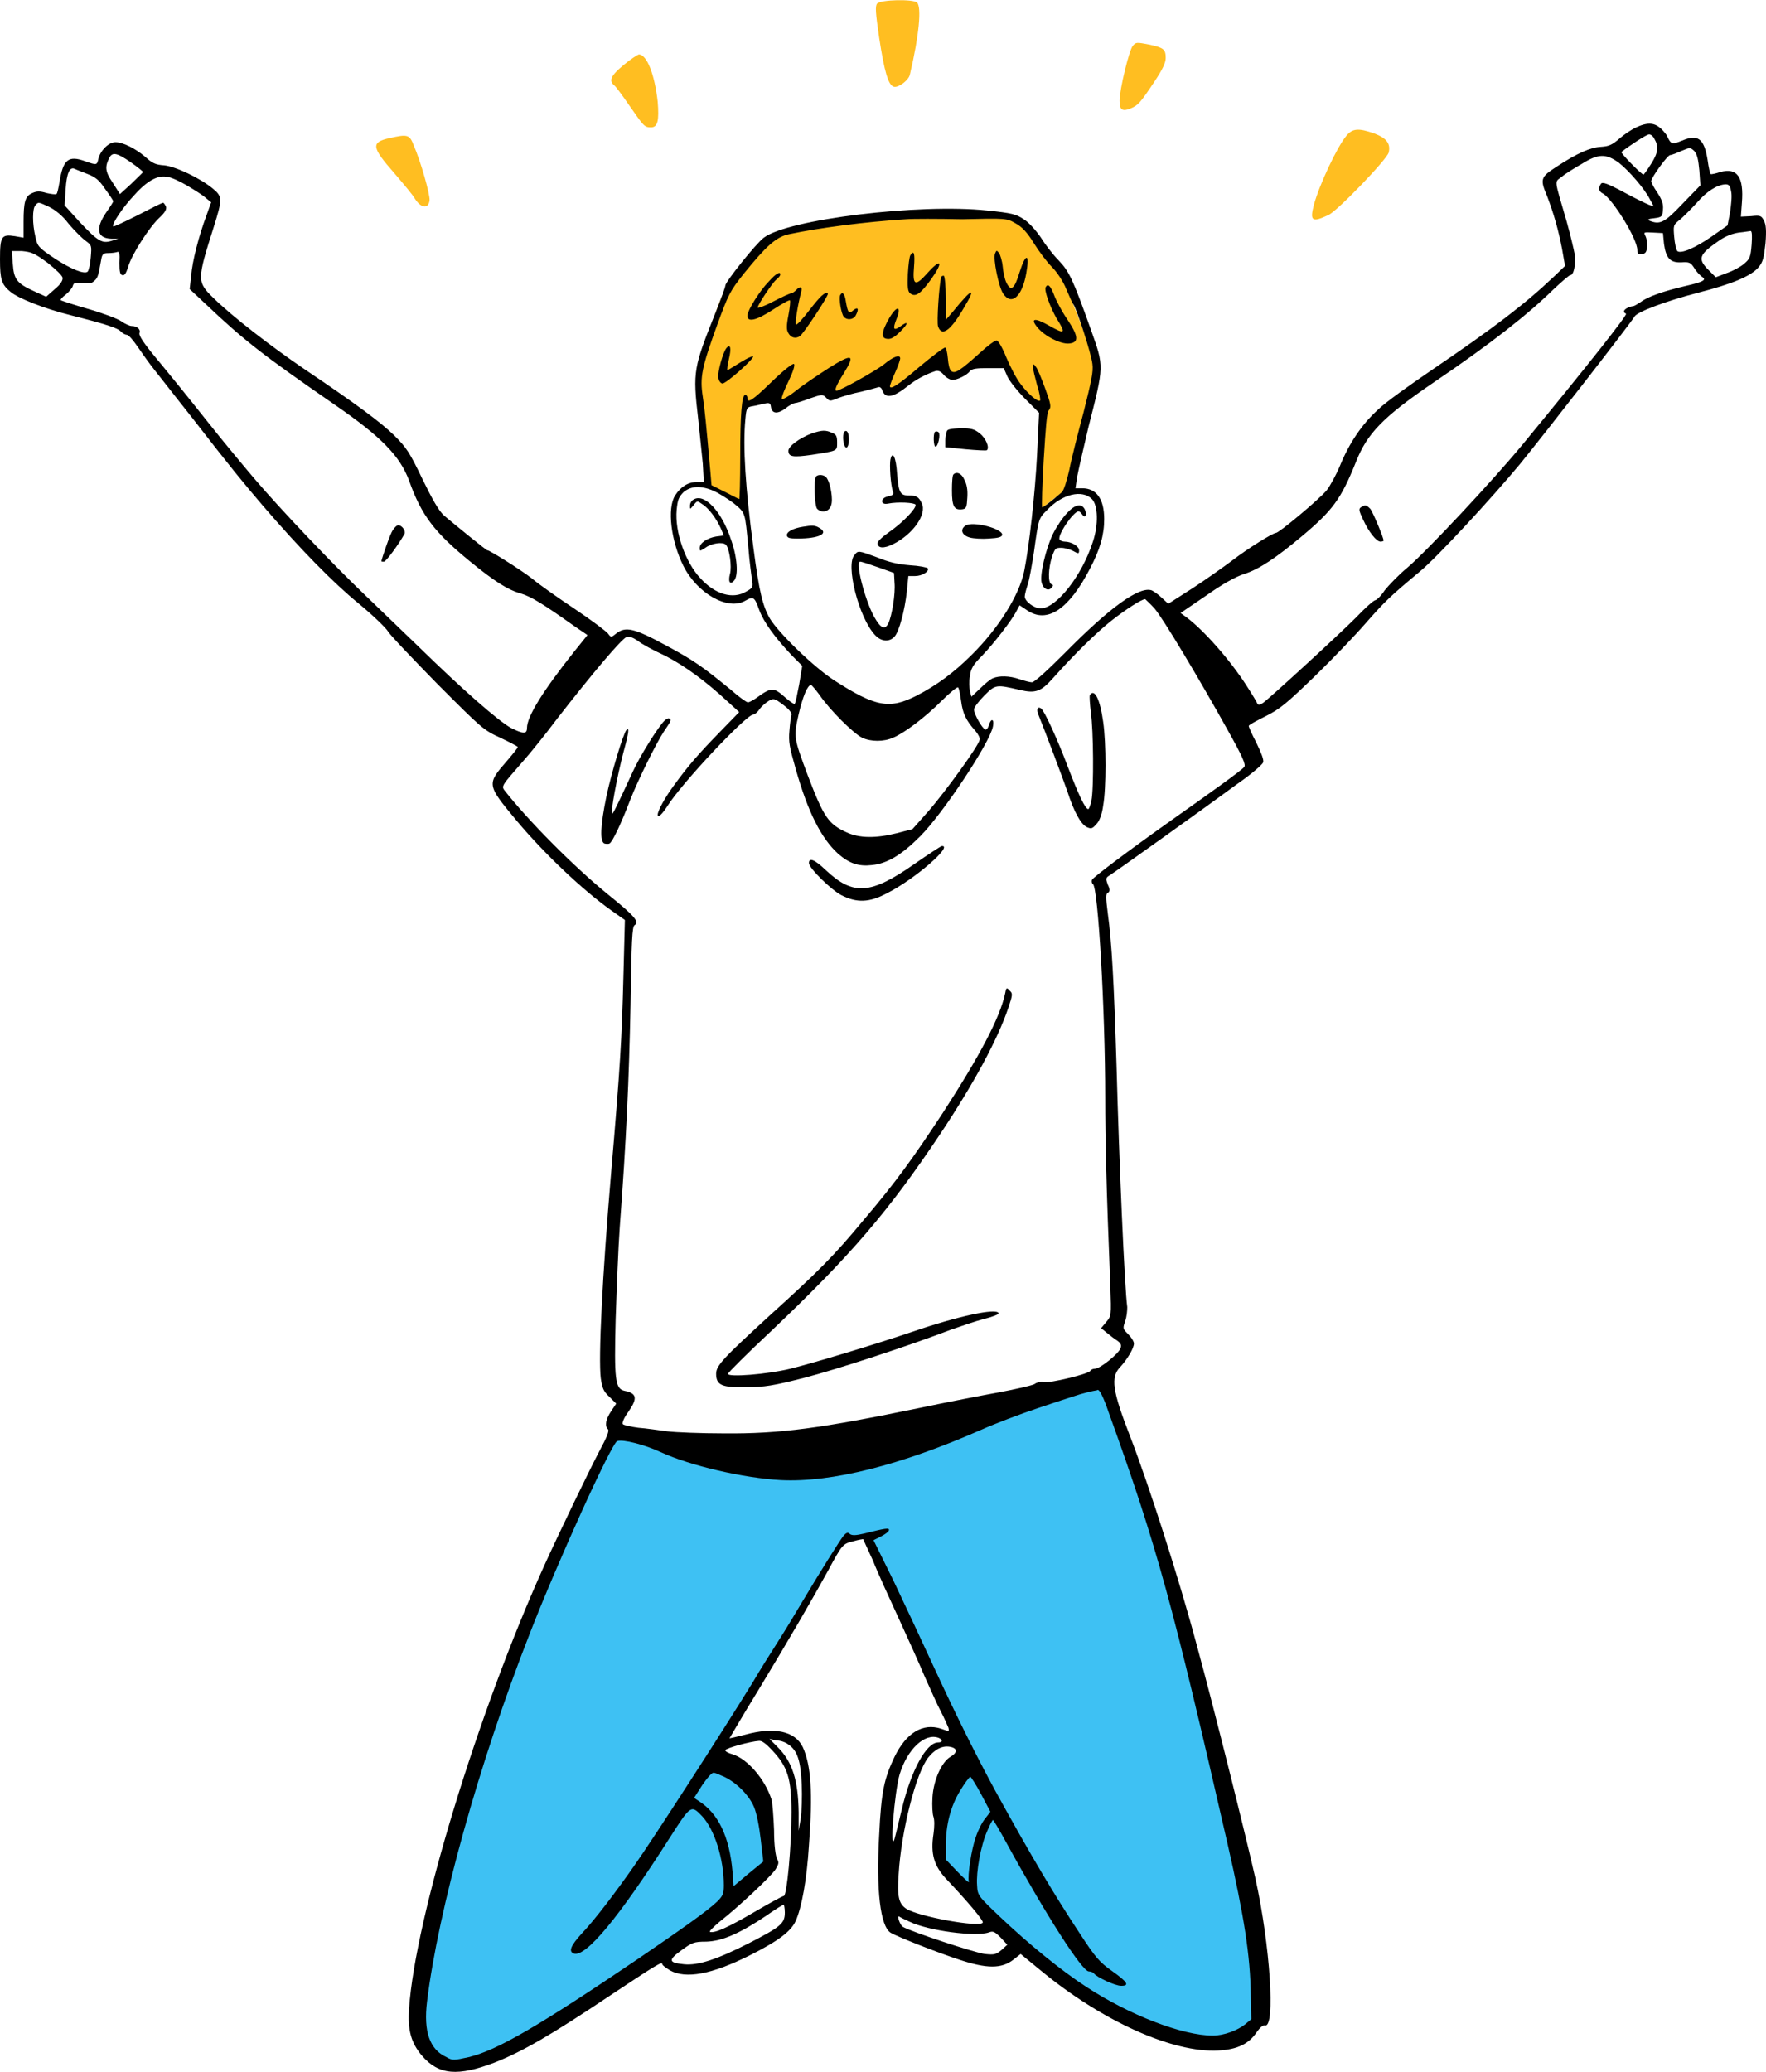 <svg width="636" height="746" viewBox="0 0 636 746" fill="none" xmlns="http://www.w3.org/2000/svg">
<path fill-rule="evenodd" clip-rule="evenodd" d="M222.275 515.085C222.275 515.085 279.321 527.283 296.86 524.141C314.398 520.999 374.029 502.333 374.768 502.148C375.506 501.963 397.845 496.419 397.845 496.419C397.845 496.419 421.845 567.572 432.368 607.862C442.891 647.966 451.199 692.507 453.229 705.259C455.26 718.011 454.521 727.806 449.352 732.611C444.183 737.232 431.629 737.971 409.845 728.915C388.245 719.859 369.598 702.117 369.598 702.117L337.845 669.405C337.845 669.405 338.029 647.412 342.275 642.422C346.521 637.432 349.475 635.214 349.475 635.214L311.999 553.157L304.798 554.081L255.691 633.551C255.691 633.551 272.491 640.019 274.891 650.739C277.291 661.643 276.922 671.438 276.922 671.438C276.922 671.438 232.983 710.064 199.752 728.915C166.521 747.766 156.183 747.581 152.675 737.047C148.983 726.512 153.783 703.411 153.783 703.411C153.783 703.411 169.66 616.548 222.275 515.085Z" fill="#3EC1F3"/>
<path fill-rule="evenodd" clip-rule="evenodd" d="M253.663 174.103C253.663 174.103 259.755 176.875 262.34 178.354C264.924 180.017 268.063 181.311 268.063 181.311C268.063 181.311 266.771 168.189 266.771 162.46C266.955 156.546 267.878 145.272 267.878 145.272C267.878 145.272 269.171 144.533 271.571 144.163C273.971 143.793 279.509 141.206 279.509 141.206C279.509 141.206 278.77 145.642 279.509 146.011C280.432 146.381 297.601 138.988 297.601 138.988C297.601 138.988 297.417 141.945 299.263 141.576C301.109 141.206 317.355 136.031 317.355 136.031C317.355 136.031 317.54 140.652 319.94 140.467C322.34 140.282 336.925 130.672 336.925 130.672C336.925 130.672 340.247 136.216 343.201 134.922C345.97 133.813 357.97 127.53 357.97 127.53L362.217 132.889C362.217 132.889 366.832 139.728 368.678 142.13C370.709 144.533 374.586 146.75 374.586 146.75L372.371 185.007C372.371 185.007 377.171 181.496 378.648 180.202C380.124 178.908 383.448 177.06 383.448 177.06L393.232 138.988C393.232 138.988 394.34 132.889 393.601 128.824C392.863 124.758 381.417 97.035 381.417 97.035C381.417 97.035 376.986 92.23 375.878 90.937C374.771 89.828 369.971 79.663 360.371 78.184C350.955 76.706 322.709 77.26 309.417 78.924C296.124 80.587 280.986 83.359 276.74 85.392C272.494 87.61 263.817 100.917 261.232 104.243C258.832 107.57 250.894 132.335 250.709 136.216C250.709 139.912 253.847 164.493 253.663 174.103Z" fill="#FFBE21"/>
<path fill-rule="evenodd" clip-rule="evenodd" d="M315.875 1.302C315.137 2.226 315.321 4.628 316.614 13.499C318.46 25.697 319.937 30.872 321.967 31.241C323.629 31.611 327.321 28.839 327.691 26.806C331.014 12.76 331.937 2.595 330.275 0.932C328.983 -0.362 317.168 -0.177 315.875 1.302Z" fill="#FFBE21"/>
<path fill-rule="evenodd" clip-rule="evenodd" d="M407.999 16.456C406.707 17.75 403.199 32.165 403.199 36.231C403.199 39.558 404.122 40.297 407.261 39.004C409.846 37.895 410.584 37.155 415.753 29.393C418.707 24.958 419.815 22.555 419.815 20.892C419.815 17.75 419.076 17.195 414.092 16.087C409.292 15.163 409.107 15.162 407.999 16.456Z" fill="#FFBE21"/>
<path fill-rule="evenodd" clip-rule="evenodd" d="M224.493 23.479C220.063 27.175 219.139 29.024 221.17 30.687C221.724 31.057 224.309 34.568 226.709 38.08C231.878 45.472 232.063 45.842 234.463 45.842C236.863 45.842 237.416 43.439 236.862 36.601C235.755 26.806 232.986 19.598 230.032 19.598C229.478 19.783 226.893 21.446 224.493 23.479Z" fill="#FFBE21"/>
<path fill-rule="evenodd" clip-rule="evenodd" d="M589.292 45.842C587.631 46.581 584.862 48.429 583.2 49.908C580.615 52.126 579.508 52.68 576.554 52.865C572.862 53.05 568.062 55.083 560.492 60.072C554.769 63.769 554.585 64.508 557.169 70.607C559.569 76.891 561.231 82.805 562.523 89.458L563.631 95.742L559.569 99.623C549.231 109.418 538.154 117.919 515.815 133.074C507.692 138.618 498.831 144.902 496.246 147.49C490.523 152.664 485.908 159.503 482.585 167.634C481.292 170.776 479.077 174.842 477.785 176.505C475.015 179.832 460.615 191.845 459.508 191.845C458.4 191.845 449.169 197.574 443.446 202.01C440.492 204.228 434.215 208.663 429.415 211.805L420.738 217.349L418.523 215.316C417.231 214.023 415.569 212.914 414.831 212.544C410.4 210.881 399.692 218.643 383.446 235.091C377.354 241.19 372.554 245.626 371.631 245.626C370.892 245.626 368.861 245.071 367.2 244.517C363.508 243.223 359.815 243.223 357.6 244.147C356.677 244.517 354.646 246.18 352.985 247.844L349.846 250.801L349.292 248.768C349.108 247.659 348.923 245.256 349.292 243.408C349.662 240.636 350.4 239.342 353.723 236.016C357.969 231.58 364.431 223.263 366.092 219.937L367.2 217.904L369.969 219.752C377.169 224.557 384.923 219.382 392.492 204.782C396.185 197.759 397.661 192.584 397.661 186.855C397.661 179.647 394.892 175.766 389.723 175.766H387.323L387.877 171.885C388.246 169.852 390.092 161.72 391.938 153.958C397.661 131.411 397.661 132.15 392.862 118.659C386.4 100.547 385.108 97.775 381.231 93.709C379.2 91.676 376.246 87.795 374.769 85.392C373.108 82.989 370.523 80.032 368.677 78.924C365.908 77.075 364.431 76.706 355.569 75.782C331.015 73.194 283.754 78.924 275.077 85.577C272.308 87.61 261.231 101.471 261.231 102.765C261.231 103.319 259.754 107.385 257.908 112.005C249.785 132.335 249.415 133.444 251.446 150.816C252 155.991 252.738 163.199 253.108 166.895L253.477 173.548H250.892C247.754 173.548 245.169 175.212 243.138 178.354C240.185 182.974 241.661 194.802 246.092 203.673C251.077 213.653 262.154 219.937 268.431 216.24C271.385 214.577 271.754 214.947 273.415 219.567C275.077 224.003 278.954 229.362 285.231 236.016L288.923 239.712L287.815 246.365C287.077 250.061 286.523 253.203 286.154 253.388C285.969 253.573 284.308 252.464 282.462 250.801C278.769 247.474 277.661 247.474 273.046 250.801C271.569 251.91 269.908 252.834 269.354 252.834C268.8 252.834 266.031 250.801 263.077 248.213C252.923 239.897 249.785 237.679 239.446 232.134C228.185 226.036 225.231 225.481 221.908 228.069C220.062 229.547 220.062 229.547 218.954 228.069C218.4 227.329 213.046 223.263 206.954 219.197C200.862 215.132 194.031 210.326 191.631 208.293C187.385 204.967 175.754 197.759 175.569 198.129C175.569 198.498 163.385 188.518 159.877 185.561C158.031 183.898 155.631 179.647 152.123 172.44C147.508 162.829 146.4 161.166 141.969 156.73C136.984 151.925 128.862 145.826 109.108 132.52C97.477 124.573 84 114.223 76.984 107.385C70.892 101.471 70.892 100.916 76.984 81.696C80.123 71.716 80.123 70.792 76.8 68.019C72.185 64.138 63.139 59.888 59.077 59.518C56.123 59.333 54.831 58.779 52.431 56.561C48.738 53.419 44.308 51.201 41.538 51.201C39.139 51.201 36.184 54.158 35.446 57.115C34.892 59.518 34.892 59.518 30.646 58.039C24.554 55.822 22.708 57.485 21.415 65.617C21.046 67.65 20.677 69.683 20.308 69.868C19.939 70.052 18.462 69.868 16.8 69.498C14.4 68.759 13.292 68.759 11.631 69.498C9.046 70.607 8.492 72.64 8.492 79.848V85.577L5.354 85.022C0.554 84.283 0 85.022 0 93.339C0 100.547 0.554 102.395 3.692 104.982C6.462 107.385 15.877 111.081 25.477 113.484C38.584 116.81 42.462 118.104 43.569 119.398C44.123 119.952 45.046 120.507 45.6 120.507C46.338 120.507 48 122.54 49.661 124.942C51.323 127.345 53.908 131.041 55.569 133.074C57.231 135.107 62.769 142.315 67.938 148.783C84 169.482 88.061 174.288 94.523 181.865C108 197.574 120 209.772 129.046 217.165C134.215 221.415 139.015 226.036 139.754 227.329C140.492 228.623 148.615 237.124 157.477 246.18C173.538 262.259 174.092 262.814 180.185 265.586C183.692 267.249 186.462 268.728 186.462 268.912C186.462 269.282 184.8 271.315 182.584 273.902C175.2 282.404 175.2 282.404 186.277 295.71C196.246 307.539 209.723 320.291 220.062 327.683L225.046 331.195L224.492 352.264C223.938 373.702 223.385 383.867 220.062 422.493C216.923 459.456 215.446 488.841 216.369 496.234C216.923 499.745 217.292 500.854 219.508 502.887L221.908 505.29L220.062 508.062C218.215 510.834 217.662 513.237 218.954 514.53C219.508 515.085 218.4 517.672 216 522.108C212.308 529.131 201.231 552.048 195.877 563.876C172.062 616.548 149.538 690.474 147.323 723.001C146.769 730.948 148.061 735.383 151.938 740.004C158.031 747.027 164.862 747.581 178.338 742.406C188.123 738.525 198.462 732.611 219.692 718.38C236.677 707.107 238.523 705.998 238.523 707.107C238.523 707.476 239.815 708.401 241.292 709.325C247.015 712.466 256.246 710.803 269.908 703.965C280.246 698.79 284.862 695.279 286.523 691.582C288.738 686.777 290.585 676.428 291.323 664.415C292.8 645.194 292.062 635.399 289.108 628.93C286.339 623.201 278.954 621.538 268.246 624.495C265.292 625.234 262.892 625.789 262.708 625.789C262.708 625.789 267.323 617.842 273.231 608.231C284.308 589.935 292.246 576.258 298.154 565.539C303.323 555.929 303.508 555.744 307.385 554.82C309.231 554.265 310.708 554.081 310.892 554.081C310.892 554.266 312.554 557.777 314.4 561.843C316.061 566.094 320.308 575.334 323.631 582.542C326.954 589.75 331.2 599.175 333.046 603.611C335.077 608.046 337.477 613.591 338.769 615.993C340.062 618.396 341.169 621.168 341.539 621.908C341.908 623.386 341.908 623.386 338.769 622.277C332.308 620.244 326.4 623.756 322.154 632.442C318.462 640.204 317.354 644.825 316.615 660.719C315.508 680.309 316.985 693.615 320.861 695.833C323.446 697.312 337.477 702.856 345.415 705.443C355.385 708.77 360.738 708.77 364.985 705.443L367.569 703.411L374.769 709.325C396.923 727.621 422.4 739.08 438.831 738.156C445.662 737.786 449.723 735.753 452.492 731.687C453.785 729.839 454.892 728.915 455.631 729.1C459.323 730.024 457.477 700.453 452.123 676.243C449.169 662.936 437.169 614.7 431.077 592.522C424.8 568.866 413.723 534.49 407.077 517.303C400.615 500.669 399.877 495.864 403.385 492.168C405.969 489.396 408.369 485.33 408.369 483.666C408.369 482.927 407.446 481.449 406.339 480.34C404.308 478.307 404.308 478.307 405.231 475.535C405.785 474.056 405.969 471.838 405.969 470.545C405.046 464.261 403.015 418.057 402.092 383.312C401.169 353.927 400.431 339.511 398.954 328.792C398.215 323.063 398.215 321.769 398.954 321.4C399.692 321.03 399.877 320.291 398.954 318.443C398.215 316.41 398.215 316.04 399.323 315.301C400.985 314.377 435.323 289.796 445.846 282.034C450.646 278.708 454.708 275.196 454.892 274.457C455.261 273.533 454.154 270.945 452.492 267.434C450.831 264.292 449.723 261.705 449.723 261.335C449.723 260.965 452.492 259.487 455.815 257.824C460.985 255.236 463.385 253.203 473.539 243.408C480 237.124 488.123 228.623 491.815 224.372C498.646 216.61 500.492 214.762 511.385 205.706C517.662 200.531 537.416 179.093 547.385 167.08C557.169 155.067 586.892 116.81 588.738 113.853C589.846 112.19 600.185 108.309 611.631 105.352C623.815 102.21 630.646 99.438 633.416 96.111C634.892 94.263 635.262 92.785 635.815 87.61C636.185 82.989 636 80.772 635.262 79.478C634.339 77.63 633.969 77.445 630.646 77.815L626.954 77.999L627.323 73.01C628.062 63.769 625.662 60.257 619.569 61.921C617.908 62.475 616.246 62.845 616.062 62.66C615.877 62.66 615.323 60.257 614.954 57.485C613.662 49.723 611.446 48.244 605.723 50.647C602.031 52.125 601.846 52.126 600.185 48.614C597.046 44.363 594.462 43.439 589.292 45.842ZM595.754 49.908C597.415 52.68 597.231 54.898 594.646 58.964C593.354 60.996 592.062 62.845 591.877 62.845C591.139 62.845 583.385 54.898 583.938 54.713C586.708 52.495 592.985 48.429 593.723 48.429C594.277 48.244 595.2 48.799 595.754 49.908ZM612 61.366L612.369 66.726L605.908 73.379C599.446 80.217 597.785 80.957 594.092 79.478C593.169 79.108 593.539 78.739 595.754 78.554C598.523 78.184 598.708 77.999 598.892 75.412C599.077 73.379 598.523 71.901 596.862 69.313C595.569 67.465 594.646 65.617 594.646 65.247C594.646 63.954 600.554 55.822 601.477 55.822C602.031 55.822 603.877 55.083 605.539 54.343C608.677 53.05 608.677 53.05 610.154 54.343C611.262 55.637 611.631 57.485 612 61.366ZM47.077 58.409C49.477 60.072 51.508 61.736 51.508 61.921C51.508 62.105 49.477 63.954 47.261 66.171L43.2 69.868L40.615 65.802C37.846 61.736 37.661 60.072 39.508 56.561C40.615 54.713 42.277 55.083 47.077 58.409ZM583.015 58.594C586.523 61.366 592.246 67.835 594.277 71.901L595.569 74.303L593.908 73.749C592.985 73.379 588.739 71.346 584.677 69.128C578.769 65.987 577.108 65.432 576.554 66.171C575.446 67.835 575.815 68.944 577.292 69.683C580.8 71.716 589.661 85.947 589.661 90.012C589.661 91.306 590.031 91.676 591.323 91.491C592.615 91.306 592.985 90.752 593.169 88.903C593.354 87.61 592.985 85.762 592.616 85.022C591.877 83.544 591.877 83.544 595.385 83.729L598.892 83.913L599.262 87.795C600 92.969 601.477 94.633 605.539 94.448C608.308 94.263 608.862 94.448 610.154 96.481C610.892 97.775 612.185 99.068 612.923 99.623C614.769 100.732 613.477 101.471 607.015 102.949C599.077 104.798 593.354 106.83 590.954 108.679C589.846 109.418 588.554 110.157 588.369 110.157C585.6 110.527 583.754 112.19 585.6 112.929C586.339 113.114 571.754 131.596 548.308 160.057C537.785 172.809 513.969 198.313 506.769 204.412C503.631 207 500.123 210.696 498.646 212.544C497.354 214.577 495.692 216.056 495.323 216.056C494.769 216.056 491.631 218.828 488.308 222.339C481.846 228.808 457.661 250.985 454.892 253.018C453.785 253.758 453.231 253.943 452.862 253.388C452.677 252.834 451.015 250.061 448.985 246.92C443.077 237.679 433.477 226.775 427.2 222.155L425.169 220.676L434.4 214.392C440.123 210.326 445.108 207.554 448.062 206.63C453.415 204.967 459.692 200.716 468.738 193.139C480 183.713 482.954 179.647 488.308 166.341C492.369 155.991 498.092 150.077 516.554 137.51C536.492 124.018 550.154 113.299 559.385 104.243C562.339 101.471 565.108 99.068 565.477 99.068C566.769 99.068 567.508 95.372 567.139 91.676C566.769 89.643 565.477 84.283 564.185 79.663C559.569 63.769 559.754 65.802 562.523 63.584C563.815 62.475 567.139 60.442 569.723 58.964C575.631 55.267 578.4 55.267 583.015 58.594ZM31.569 62.66C34.338 63.769 35.631 64.693 37.846 68.019C39.508 70.237 40.8 72.27 40.8 72.455C40.8 72.64 39.692 74.488 38.215 76.521C34.338 82.25 34.892 85.762 40.062 85.946H42.646L40.246 86.686C36.738 87.795 35.261 86.871 28.8 80.032L23.262 73.933L23.631 68.204C24 62.29 25.108 59.888 26.954 60.812C27.692 61.181 29.723 61.921 31.569 62.66ZM67.569 66.911C70.338 68.574 73.292 70.422 74.215 71.346L76.061 72.825L74.4 77.445C71.631 84.838 69.231 94.078 68.861 99.253L68.308 104.058L74.031 109.418C87.877 122.54 94.523 127.714 120.738 145.826C137.354 157.285 144 164.123 147.323 172.994C151.754 185.561 156.554 191.66 168.923 201.825C178.154 209.402 182.954 212.359 187.569 213.653C191.262 214.762 195.508 217.349 206.954 225.481L211.569 228.623L206.954 234.352C195.323 248.953 189.785 258.008 189.785 262.074C189.785 264.292 188.492 264.292 184.061 262.074C179.631 259.672 166.708 248.398 150.646 232.689C145.662 227.884 136.8 219.382 131.262 214.023C120.369 203.673 100.985 183.344 91.569 172.255C88.431 168.558 80.677 159.318 74.4 151.371C68.123 143.424 60 133.444 56.308 129.008C51.692 123.464 50.031 120.876 50.215 119.952C50.769 118.659 49.477 117.365 47.446 117.365C46.708 117.365 45.046 116.626 43.754 115.702C42.462 114.777 37.108 112.745 31.938 111.266C26.769 109.787 22.338 108.309 21.969 108.124C21.6 107.939 22.338 107.015 23.631 106.091C24.923 104.982 26.031 103.689 26.215 102.949C26.584 101.656 27.138 101.656 29.723 101.84C32.123 102.21 33.046 102.025 33.969 101.101C35.261 99.992 35.446 99.068 36.369 93.894C36.738 91.491 37.108 91.121 38.954 91.121C40.062 91.121 41.538 90.936 42.092 90.752C43.015 90.382 43.2 91.121 43.015 94.633C43.015 97.775 43.2 98.883 44.123 99.068C44.861 99.253 45.415 98.329 46.154 96.111C47.262 91.861 53.723 81.88 57.231 78.554C59.446 76.521 60 75.412 59.815 74.488C59.446 73.749 59.077 73.01 58.708 73.01C58.338 73.01 54.277 75.042 49.661 77.445C44.861 79.848 40.985 81.696 40.8 81.511C40.062 80.772 44.492 74.303 48.369 70.237C53.169 64.878 57.046 62.845 60.554 63.769C61.477 63.769 64.8 65.247 67.569 66.911ZM623.446 68.944C623.815 70.422 623.446 73.749 623.077 76.336L622.154 81.141L616.616 85.022C610.523 89.273 605.354 91.491 604.062 90.382C603.692 90.012 603.139 87.795 602.954 85.392C602.585 81.141 602.585 80.957 604.985 79.108C606.277 77.999 609.046 75.227 611.077 73.01C614.585 68.944 618.277 66.541 621.416 66.356C622.708 66.356 623.077 66.911 623.446 68.944ZM17.723 74.488C19.938 75.597 22.523 77.63 24.738 80.587C26.769 82.989 29.538 85.762 30.831 86.686C33.046 88.349 33.046 88.349 32.677 92.785C32.492 95.187 31.938 97.405 31.569 97.775C30.462 98.883 25.477 96.85 19.569 92.969C13.846 89.088 13.477 88.719 12.738 85.207C11.631 80.587 11.631 75.042 12.738 73.933C13.846 72.64 13.662 72.64 17.723 74.488ZM365.723 80.402C368.123 81.696 369.969 83.729 372.369 87.61C374.215 90.567 376.985 94.263 378.831 96.111C380.677 97.959 382.892 101.286 384 104.058C385.108 106.646 386.215 109.233 386.585 109.603C387.692 111.081 393.046 127.345 393.415 131.041C393.785 133.813 393.046 137.14 390.277 148.229C388.246 155.806 385.846 165.232 385.108 169.113C384.185 173.179 383.077 176.69 382.339 177.245C378.277 180.756 375.508 182.789 375.323 182.604C375.138 182.419 375.323 174.842 375.877 165.601C376.615 153.773 376.985 148.414 377.723 147.674C378.646 146.565 378.461 145.457 376.431 139.912C375.138 136.401 373.662 132.704 373.108 132.15C372.185 130.856 372.185 130.856 372 132.15C372 132.889 372.738 135.846 373.477 138.618C374.4 141.391 374.769 143.978 374.585 144.163C373.846 144.902 370.339 141.945 367.569 138.249C366.092 136.401 363.877 132.15 362.4 128.639C360.923 124.942 359.446 122.54 358.892 122.54C358.338 122.54 355.754 124.388 353.169 126.79C345.6 133.629 343.939 134.553 342.646 133.629C341.908 133.074 341.538 131.226 341.354 129.008C341.169 126.975 340.8 125.312 340.431 125.127C340.061 124.942 335.631 128.269 331.015 132.15C323.446 138.618 320.492 140.467 320.492 138.988C320.492 138.803 321.231 136.586 322.339 134.183C323.446 131.78 324.185 129.563 324.185 129.008C324.185 127.53 321.785 128.269 318.277 131.226C315.138 133.628 302.585 140.651 301.292 140.651C300.369 140.651 301.108 138.803 303.877 134.368C308.123 127.53 307.015 127.16 298.708 132.335C295.015 134.737 289.661 138.249 286.892 140.467C284.123 142.684 281.723 143.978 281.539 143.608C281.354 143.239 282.461 140.282 283.938 137.325C285.6 133.813 286.338 131.596 285.969 131.041C285.6 130.671 282.646 132.889 278.031 137.325C270.831 144.348 269.169 145.272 269.169 143.239C269.169 142.684 268.8 142.13 268.431 142.13C267.138 142.13 266.585 148.968 266.585 164.492C266.585 172.994 266.4 179.832 266.215 179.647C266.031 179.647 263.631 178.354 261.046 177.06L256.246 174.657L255.877 170.222C254.215 151.74 253.846 147.674 253.108 142.869C252 135.661 252.738 132.335 258.277 116.995C262.338 105.906 262.892 104.798 267.877 98.514C275.815 88.719 279.508 85.207 284.308 84.283C294.831 82.065 311.446 79.848 326.4 78.924C328.615 78.739 337.662 78.739 346.523 78.924C362.215 78.554 362.585 78.554 365.723 80.402ZM630.831 87.979C630.462 92.415 630.277 93.154 628.062 95.002C626.769 96.111 624 97.59 621.785 98.329L617.908 99.808L615.323 97.22C611.262 93.154 611.815 91.676 619.015 86.686C621.415 85.022 623.815 84.098 626.215 83.729C628.246 83.544 630.092 83.174 630.462 83.174C631.016 83.174 631.015 85.207 630.831 87.979ZM17.169 94.633C19.938 96.85 22.523 99.253 22.523 99.992C22.708 100.916 21.785 102.395 19.754 104.058L16.615 106.83L12.185 104.798C6.092 102.025 4.985 100.547 4.615 95.002L4.246 90.382H7.938C11.446 90.752 12.369 91.121 17.169 94.633ZM362.769 135.477C363.508 137.14 366.462 140.836 369.231 143.608L374.215 148.598L373.477 163.938C372.738 177.799 370.708 196.281 368.862 205.521C367.2 214.023 359.631 226.22 349.846 235.831C343.569 242.114 337.292 246.735 330.092 250.431C320.308 255.421 315.323 254.497 300.369 244.887C292.985 240.081 280.431 227.884 277.292 222.709C274.708 218.273 273.415 213.099 271.385 197.574C268.431 175.766 267.508 160.611 268.431 151.001C268.8 146.75 268.984 146.565 271.2 146.196C272.492 146.011 274.338 145.457 275.446 145.272C277.108 144.902 277.477 145.087 277.661 146.566C278.031 148.968 280.061 149.153 283.015 146.935C284.308 145.826 285.969 145.087 286.339 145.087C286.892 145.087 289.292 144.348 291.692 143.424C295.939 141.945 296.308 141.945 297.415 143.054C298.892 144.533 298.708 144.533 302.031 143.239C303.508 142.684 307.2 141.576 310.154 141.021C313.108 140.282 315.877 139.543 316.431 139.358C316.8 139.173 317.539 139.727 317.723 140.467C318.831 143.608 321.6 143.239 327.138 138.803C329.908 136.586 333.415 134.737 336.738 133.629C337.846 133.259 338.769 133.628 339.877 134.922C340.8 136.031 342.277 136.77 343.015 136.77C344.677 136.77 348.185 135.107 349.292 133.629C350.031 132.704 351.692 132.52 355.938 132.52H361.477L362.769 135.477ZM256.985 176.69C258.646 177.429 261.969 179.462 264.185 181.126C268.615 184.822 268.246 184.083 269.539 197.389C269.908 202.195 270.646 207.369 270.831 208.848C271.2 211.25 271.2 211.62 268.8 212.914C264 215.871 257.538 214.023 252.185 208.109C246.831 202.379 242.954 191.475 243.692 183.528C244.062 179.832 244.431 178.908 246.277 177.06C248.861 175.027 252.185 174.657 256.985 176.69ZM393.231 179.647C395.446 181.865 395.631 188.888 393.6 194.987C389.538 207.554 380.308 219.013 374.769 219.013C372.369 219.013 369.046 216.425 369.046 214.762C369.046 214.023 369.6 211.99 370.154 210.326C370.708 208.663 371.631 203.488 372.369 198.683C374.031 186.67 374.031 186.67 376.985 183.713C382.523 177.799 389.723 176.136 393.231 179.647ZM415.754 219.013C418.708 222.339 432.185 244.887 442.339 263.183C447.508 272.424 448.8 275.381 448.062 276.12C447.323 277.229 435.139 285.915 422.031 295.156C406.154 306.43 393.6 315.855 393.231 316.779C393.046 317.334 393.231 318.073 393.6 318.258C395.446 319.367 398.031 363.353 398.031 395.141C398.031 410.111 398.4 426.744 399.877 463.152C400.246 473.687 400.246 473.687 398.4 475.904L396.554 478.122L398.585 479.785C399.692 480.709 401.354 482.003 402.277 482.558C403.569 483.482 403.939 484.036 403.569 485.33C402.831 487.363 396.185 492.722 394.339 492.722C393.6 492.722 392.862 493.092 392.677 493.462C392.308 494.571 377.723 498.082 375.877 497.528C375.139 497.343 373.477 497.528 372.554 498.267C371.446 498.821 365.723 500.115 359.815 501.224C353.723 502.333 341.169 504.735 331.569 506.768C295.754 514.161 280.985 516.194 260.677 516.009C252.554 516.009 243.323 515.639 240.369 515.27C237.415 514.9 232.615 514.161 229.846 513.976C227.077 513.606 224.677 513.052 224.308 512.682C223.939 512.313 224.677 510.465 226.154 508.432C229.662 503.442 229.477 501.593 224.861 500.669C221.538 499.93 221.169 496.603 221.723 474.795C222.092 464.261 222.646 449.291 223.2 441.714C225.6 409.741 226.523 388.487 227.077 361.874C227.446 338.587 227.631 333.597 228.554 333.043C230.4 331.934 228.554 329.716 219.138 322.139C206.4 311.789 189.969 295.156 181.477 284.252C180.738 283.143 181.108 282.404 184.8 278.153C187.2 275.381 189.785 272.424 190.708 271.315C191.631 270.206 196.062 264.847 200.492 258.933C213.415 242.299 223.938 229.917 225.6 229.362C226.708 228.993 228 229.547 229.661 230.656C230.954 231.765 235.385 234.167 239.446 236.016C246.646 239.712 254.215 245.256 262.154 252.649L266.215 256.345L259.569 263.183C251.631 271.315 247.938 275.566 242.954 282.404C239.631 286.839 236.861 291.829 236.861 293.308C236.861 294.602 238.338 293.308 240.369 290.166C245.723 281.665 268.8 257.269 271.2 257.269C271.754 257.269 272.862 256.345 273.6 255.236C274.338 254.127 276 252.834 276.923 252.279C278.585 251.355 278.954 251.355 282.092 253.758C284.123 255.236 285.231 256.715 285.046 257.269C284.861 257.824 284.492 260.411 284.308 262.998C283.939 267.064 284.308 268.912 286.523 276.675C290.954 292.384 295.754 301.809 301.846 307.354C305.908 310.865 309.231 311.974 314.031 311.42C319.569 310.865 324.739 307.723 331.385 301.07C339.508 292.938 356.492 267.434 357.6 261.52C358.154 258.748 356.861 258.378 356.123 261.15C355.754 262.259 355.2 262.814 354.831 262.629C353.723 262.259 350.769 257.084 350.769 255.421C350.769 254.682 352.431 252.464 354.462 250.431C358.523 246.365 358.708 246.365 367.385 248.398C372.923 249.692 374.954 248.953 379.2 244.147C387.138 235.276 394.892 227.699 400.246 223.448C405.415 219.382 411.138 215.686 412.431 215.686C412.8 216.056 414.277 217.349 415.754 219.013ZM295.2 250.246C298.708 255.421 307.385 264.107 310.523 265.586C313.662 267.064 318.277 267.064 321.6 265.586C325.662 263.923 333.231 258.193 339.138 252.279C342.092 249.322 344.861 247.104 345.046 247.474C345.415 247.844 345.785 250.061 346.154 252.464C346.708 256.715 347.815 259.302 351.323 263.183C352.246 264.292 352.985 265.586 352.8 266.325C352.431 268.543 340.431 284.991 334.523 291.829L328.615 298.483L322.892 299.961C315.508 301.809 309.415 301.809 304.8 299.592C298.339 296.635 296.677 294.232 290.954 279.262C285.785 265.401 285.785 265.401 287.631 257.084C289.108 250.801 290.769 246.735 292.062 246.55C292.246 246.55 293.723 248.213 295.2 250.246ZM399.138 508.062C416.862 557.223 422.215 576.998 442.154 664.045C448.062 689.919 450.277 703.965 450.462 718.38L450.646 726.882L448.431 728.73C445.661 730.948 440.677 732.796 436.8 732.796C425.908 732.796 406.708 725.403 391.2 715.239C382.338 709.509 370.523 699.899 360 689.919C352.246 682.527 352.062 682.342 351.877 678.645C351.508 674.025 353.169 664.415 355.569 659.055C356.492 656.837 357.415 655.174 357.6 655.174C357.785 655.174 360 658.87 362.4 663.306C376.8 689.549 389.723 709.694 392.123 709.694C392.861 709.694 393.785 710.064 393.969 710.433C394.892 711.727 401.538 714.869 403.754 714.869C406.892 714.869 406.154 713.575 400.431 709.509C396 706.368 394.523 704.704 388.985 696.203C379.938 682.526 371.631 668.665 358.523 644.824C351.692 632.257 344.308 617.472 336.554 600.654C332.308 591.413 325.661 577.182 321.785 569.051L314.585 554.45L317.169 553.157C318.646 552.417 319.938 551.493 320.123 550.939C320.492 549.83 318.646 550.2 311.262 552.048C308.123 552.787 306.831 552.787 306.092 552.233C305.354 551.493 304.8 551.678 303.692 552.972C302.4 554.635 295.2 566.094 288.923 576.628C287.077 579.77 283.2 586.238 280.246 590.859C277.292 595.479 273.231 601.948 271.2 605.459C260.861 622.277 235.569 661.458 228.554 671.438C221.723 681.233 213.969 691.398 209.539 696.018C205.477 700.453 204.738 702.487 206.584 703.226C210.831 704.889 223.015 690.104 240.923 662.012C248.862 649.63 248.862 649.63 252.923 653.88C257.354 658.686 260.677 669.22 260.677 678.645C260.677 681.787 260.308 682.526 258.277 684.559C254.585 688.071 245.354 694.539 229.661 705.259C193.846 729.469 178.892 738.156 168.738 740.558C163.569 741.667 163.015 741.852 160.8 740.558C154.708 737.786 152.492 731.317 153.785 720.598C157.846 687.516 172.431 634.844 190.708 588.271C200.677 562.582 220.246 519.52 222.277 518.781C224.308 518.042 232.246 520.075 238.154 522.847C248.677 527.652 267.692 532.088 281.169 532.827C299.446 533.751 324.369 527.467 353.354 514.715C358.338 512.498 367.569 508.986 373.661 506.953C379.754 504.92 385.846 502.887 387.138 502.518C389.169 501.778 393.6 500.669 395.077 500.485C395.815 499.561 397.477 503.257 399.138 508.062ZM338.031 625.604C339.692 626.343 339.508 627.267 337.846 627.267C333.6 627.267 328.061 637.432 324.738 651.478C323.446 656.837 322.339 661.458 322.154 662.012C320.308 667.557 322.154 645.009 324 638.726C326.769 629.67 333.046 623.756 338.031 625.604ZM283.938 628.006C287.261 630.224 288.369 634.105 288.738 642.422C288.923 646.673 288.738 652.217 288.369 654.62L287.631 659.055V652.402C287.446 640.943 285.415 634.29 280.062 628.93L277.108 625.973L279.508 626.528C281.169 626.528 283.015 627.267 283.938 628.006ZM278.215 630.224C283.569 635.953 285.046 640.204 285.046 652.402C285.046 664.6 283.385 682.527 282.277 682.527C281.908 682.527 277.108 685.114 271.754 688.256C262.338 693.8 257.354 696.018 255.692 695.464C255.323 695.279 256.8 693.8 259.2 691.767C265.846 686.592 277.846 675.319 279.323 672.916C280.431 671.068 280.615 670.514 279.877 669.22C279.323 668.296 278.769 664.23 278.769 658.87C278.585 654.065 278.215 649.075 277.846 647.781C275.446 640.389 269.169 633.181 263.815 631.518C262.338 631.148 261.046 630.409 261.231 630.039C261.415 629.3 270.277 626.897 273.231 626.713C274.339 626.528 275.815 627.637 278.215 630.224ZM343.2 629.115C344.861 629.854 344.492 631.148 342.277 632.442C339.138 634.29 336.185 640.759 335.815 647.042C335.631 649.999 335.815 653.141 336.185 654.065C336.554 655.174 336.554 657.577 336.185 660.164C335.077 667.372 336.369 671.622 340.615 676.243C348.185 684.19 354.462 691.582 353.908 692.137C352.8 693.985 330.646 689.919 326.4 687.147C323.631 685.299 323.077 682.711 323.631 674.764C324.554 659.055 329.908 638.171 334.339 632.627C337.108 629.3 340.061 628.006 343.2 629.115ZM260.861 639.65C265.477 641.867 269.908 646.488 271.569 650.554C272.492 652.771 273.415 657.392 273.969 662.197L274.892 670.144L272.861 671.807C271.754 672.731 269.169 674.764 267.508 676.243L264.185 679.015L263.815 673.84C262.708 661.088 258.646 652.771 251.631 648.336L249.969 647.227L252.923 642.607C254.585 640.204 256.246 638.171 256.985 638.171C257.538 638.171 259.2 638.91 260.861 639.65ZM353.354 645.933L356.677 652.217L354.831 654.62C353.723 655.913 352.246 658.87 351.508 661.088C349.846 665.524 348.369 675.504 348.923 677.352C349.108 678.091 347.446 676.428 345.046 674.025L340.615 669.405V664.6C340.615 657.022 342.277 650.369 345.785 644.64C347.446 641.867 349.108 639.65 349.477 639.65C349.661 639.65 351.508 642.422 353.354 645.933ZM282.646 688.441C282.646 692.507 281.169 693.615 269.723 699.529C258.462 705.259 251.446 707.661 246.277 707.107C240.738 706.552 240.554 705.628 245.354 702.117C249.231 699.345 249.785 698.975 254.4 698.975C260.123 698.79 266.4 696.018 275.815 689.734C278.954 687.516 281.908 685.668 282.277 685.668C282.277 685.484 282.646 686.777 282.646 688.441ZM327.508 691.767C334.338 695.094 351.508 697.312 356.123 695.648C357.6 695.094 358.154 695.279 360.369 697.496L362.769 700.084L360.738 701.932C358.708 703.595 358.154 703.78 354.646 703.411C351.323 703.041 327.692 695.279 325.108 693.615C324.185 693.061 322.892 689.549 323.815 689.919C324 690.104 325.846 691.028 327.508 691.767Z" fill="black"/>
<path fill-rule="evenodd" clip-rule="evenodd" d="M490.154 182.604C489.231 183.159 489.415 183.898 490.892 187.04C492.923 191.475 495.692 194.987 497.169 194.987C497.723 194.987 498.277 194.802 498.277 194.617C498.277 193.508 494.4 184.267 493.477 183.159C492 181.68 491.631 181.68 490.154 182.604Z" fill="black"/>
<path fill-rule="evenodd" clip-rule="evenodd" d="M141.417 190.921C140.494 192.214 137.54 200.901 137.355 202.01C137.355 202.194 137.725 202.194 138.279 202.194C139.017 202.194 143.632 195.911 145.663 192.214C146.217 191.105 144.74 189.073 143.448 189.073C142.894 189.073 141.971 189.997 141.417 190.921Z" fill="black"/>
<path fill-rule="evenodd" clip-rule="evenodd" d="M358.34 91.306C357.601 93.154 359.632 103.319 361.294 105.721C364.247 110.157 368.124 106.83 369.601 98.329C370.894 91.121 369.417 90.936 367.201 97.959C365.355 104.058 364.063 105.167 362.401 101.655C361.847 100.547 361.294 97.959 361.109 95.926C360.924 93.893 360.186 91.675 359.817 91.121C358.893 90.012 358.894 90.012 358.34 91.306Z" fill="black"/>
<path fill-rule="evenodd" clip-rule="evenodd" d="M327.876 91.86C327.507 92.415 327.138 95.372 326.953 98.698C326.769 103.504 326.953 104.797 327.692 105.537C329.723 107.2 331.569 105.721 335.446 100.362C339.876 94.078 338.953 92.784 333.969 98.329C329.538 103.319 328.615 102.764 329.169 96.111C329.538 91.306 329.169 89.828 327.876 91.86Z" fill="black"/>
<path fill-rule="evenodd" clip-rule="evenodd" d="M276.925 101.286C273.787 104.428 269.356 111.451 269.171 113.484C268.986 116.256 272.494 115.332 278.402 111.451C281.54 109.418 284.125 107.939 284.494 108.124C284.679 108.309 284.494 110.711 283.94 113.484C283.202 117.18 283.202 118.843 283.94 119.952C284.863 121.615 286.525 121.985 288.002 121.061C289.294 120.322 298.525 106.276 298.156 105.721C297.233 104.797 295.386 106.646 291.509 111.636C289.109 114.777 287.079 116.995 286.709 116.81C286.156 116.441 287.448 109.233 288.556 104.982C289.109 103.134 288.002 102.949 286.709 104.428C286.156 104.982 285.417 105.537 285.048 105.537C284.679 105.537 281.725 106.83 278.586 108.494C275.448 110.157 272.863 111.081 272.863 110.711C272.863 109.787 278.217 101.656 279.694 100.547C280.433 99.992 280.986 99.253 280.986 98.883C281.171 97.59 279.51 98.329 276.925 101.286Z" fill="black"/>
<path fill-rule="evenodd" clip-rule="evenodd" d="M338.952 99.808C338.214 102.395 337.291 116.256 337.845 117.55C339.137 121.246 342.276 119.213 347.076 110.896C351.876 102.949 350.214 103.504 343.014 112.375L340.614 115.147V107.385C340.614 102.949 340.245 99.438 339.875 99.253C339.506 99.253 338.952 99.438 338.952 99.808Z" fill="black"/>
<path fill-rule="evenodd" clip-rule="evenodd" d="M376.618 103.319C375.879 104.428 378.279 110.711 380.495 114.593C384.002 120.137 383.633 120.507 377.725 117.18C372.556 114.223 370.894 114.593 373.664 117.919C376.248 121.061 382.156 124.018 385.11 123.648C388.618 123.279 388.433 121.061 384.371 114.962C382.341 112.005 380.31 108.124 379.571 106.091C378.279 102.764 377.356 102.025 376.618 103.319Z" fill="black"/>
<path fill-rule="evenodd" clip-rule="evenodd" d="M302.583 106.276C302.029 107.385 302.953 112.929 303.876 114.038C304.983 115.332 307.199 115.147 308.122 113.668C309.414 111.266 309.045 110.342 307.383 111.635C305.722 113.114 305.353 112.744 304.614 108.494C304.245 105.721 303.322 104.797 302.583 106.276Z" fill="black"/>
<path fill-rule="evenodd" clip-rule="evenodd" d="M320.31 114.408C317.356 119.582 317.171 121.8 319.571 121.985C320.864 122.17 322.156 121.431 324.371 119.213C327.325 116.256 327.141 115.332 324.187 117.55C321.787 119.213 321.417 118.474 322.894 114.777C324.74 110.157 323.079 109.787 320.31 114.408Z" fill="black"/>
<path fill-rule="evenodd" clip-rule="evenodd" d="M261.601 125.312C260.309 126.975 258.463 133.813 258.648 135.846C258.832 136.955 259.386 137.879 260.124 138.064C261.417 138.249 271.94 128.823 271.201 128.269C271.017 128.084 268.986 129.008 266.586 130.487C264.186 131.965 262.155 133.259 261.971 133.259C261.786 133.259 261.971 131.411 262.524 129.193C263.448 125.312 263.078 123.649 261.601 125.312Z" fill="black"/>
<path fill-rule="evenodd" clip-rule="evenodd" d="M340.986 155.252C340.801 155.806 340.432 157.285 340.432 158.578V160.981L347.632 161.72C351.693 162.09 355.201 162.275 355.386 162.09C356.493 161.166 355.016 157.654 352.801 155.991C350.955 154.512 349.847 154.143 345.97 154.143C342.462 154.328 341.17 154.512 340.986 155.252Z" fill="black"/>
<path fill-rule="evenodd" clip-rule="evenodd" d="M292.434 155.991C288.003 157.654 283.941 160.611 283.941 162.275C283.941 164.492 285.603 164.677 292.249 163.753C301.664 162.275 301.48 162.459 301.48 159.318C301.48 156.915 301.111 156.361 299.634 155.806C297.234 154.697 295.941 154.882 292.434 155.991Z" fill="black"/>
<path fill-rule="evenodd" clip-rule="evenodd" d="M304.06 155.437C303.506 155.991 303.506 158.763 304.06 160.242C304.798 162.09 305.721 160.796 305.721 158.209C305.721 155.806 304.983 154.513 304.06 155.437Z" fill="black"/>
<path fill-rule="evenodd" clip-rule="evenodd" d="M336.738 155.437C335.999 156.176 336.184 160.796 336.922 160.796C337.845 160.796 338.769 156.361 338.03 155.621C337.661 155.252 337.107 155.252 336.738 155.437Z" fill="black"/>
<path fill-rule="evenodd" clip-rule="evenodd" d="M320.674 165.416C320.305 167.265 320.674 174.288 321.597 177.06C321.966 177.984 321.412 178.353 319.751 178.723C316.982 179.278 316.982 181.865 319.751 181.31C323.443 180.571 329.351 180.941 329.72 181.68C330.089 182.974 325.105 188.149 320.305 191.475C317.905 193.139 316.059 194.802 316.059 195.541C316.059 197.389 318.274 197.574 321.597 195.911C328.797 192.399 333.966 185.007 331.935 181.126C330.828 178.723 329.905 178.353 327.136 178.353C324.182 178.353 323.628 177.245 323.074 170.591C322.705 164.492 321.412 162.09 320.674 165.416Z" fill="black"/>
<path fill-rule="evenodd" clip-rule="evenodd" d="M343.384 170.776C343.015 170.961 342.83 173.548 342.83 176.505C342.83 182.235 343.569 183.713 346.522 183.343C347.999 183.159 348.184 182.604 348.369 179.093C348.553 176.32 348.184 174.288 347.261 172.624C346.338 170.406 344.492 169.667 343.384 170.776Z" fill="black"/>
<path fill-rule="evenodd" clip-rule="evenodd" d="M293.906 171.515C292.983 172.44 293.352 182.235 294.275 183.159C295.936 184.822 298.521 184.268 299.26 182.05C300.183 180.017 299.075 173.733 297.598 171.885C296.86 170.961 294.829 170.591 293.906 171.515Z" fill="black"/>
<path fill-rule="evenodd" clip-rule="evenodd" d="M347.63 189.257C345.6 190.736 346.523 192.769 349.292 193.508C350.584 193.878 353.723 194.063 356.123 193.878C359.63 193.693 360.738 193.323 360.923 192.584C361.292 190.366 350.215 187.409 347.63 189.257Z" fill="black"/>
<path fill-rule="evenodd" clip-rule="evenodd" d="M289.106 189.627C285.598 190.182 283.198 191.475 283.383 192.769C283.568 193.693 284.491 193.878 287.26 193.878C295.014 193.878 298.706 192.03 295.014 189.997C293.537 189.073 292.429 189.073 289.106 189.627Z" fill="black"/>
<path fill-rule="evenodd" clip-rule="evenodd" d="M307.753 199.792C304.43 203.118 309.23 222.339 315.138 228.623C317.353 231.025 320.307 231.21 322.154 229.177C323.815 227.329 325.846 219.752 326.584 212.914L327.138 207.369H329.538C332.123 207.369 334.707 205.706 334.154 204.597C333.784 204.227 331.015 203.673 327.692 203.488C323.261 203.118 320.123 202.379 316.061 200.716C309.046 198.129 309.046 198.129 307.753 199.792ZM316.246 204.227L321.969 206.26L322.154 209.772C322.523 213.838 321.23 221.6 319.938 224.372C318.646 226.959 317.169 226.22 314.769 221.97C311.446 215.871 307.938 202.194 309.784 202.194C310.338 202.194 313.107 203.118 316.246 204.227Z" fill="black"/>
<path fill-rule="evenodd" clip-rule="evenodd" d="M249.784 179.832C249.046 180.202 248.492 181.126 248.492 182.05C248.492 183.528 248.492 183.343 249.784 181.865C251.077 180.202 251.077 180.202 252.923 181.495C255.323 182.974 258.092 186.855 259.569 190.182L260.677 192.769L257.908 193.139C254.584 193.693 252 195.541 252 197.204C252 198.498 252 198.498 254.031 197.204C256.246 195.541 260.308 194.987 261.415 196.096C262.708 197.389 263.631 204.043 262.892 206.63C262.154 209.402 262.892 210.696 264.369 209.033C266.031 207.184 265.477 200.346 263.261 194.247C259.938 184.083 253.661 177.429 249.784 179.832Z" fill="black"/>
<path fill-rule="evenodd" clip-rule="evenodd" d="M384.182 184.822C382.705 186.3 380.49 189.627 379.198 192.214C376.613 197.574 374.398 207 375.136 209.772C375.69 211.99 377.536 212.914 378.644 211.62C379.382 210.881 379.382 210.511 378.644 210.326C377.352 209.772 377.536 204.597 378.828 200.531C379.936 197.389 380.121 197.205 382.152 197.205C383.444 197.205 385.29 197.759 386.398 198.313C388.428 199.422 388.613 199.422 388.613 198.129C388.613 196.65 385.844 194.987 383.444 194.987C382.705 194.987 381.782 194.617 381.598 194.247C380.675 192.769 386.582 184.083 388.428 184.083C388.798 184.083 389.352 184.637 389.721 185.192C390.829 186.855 391.567 185.192 390.644 183.343C389.536 181.126 387.136 181.495 384.182 184.822Z" fill="black"/>
<path fill-rule="evenodd" clip-rule="evenodd" d="M392.492 250.246C392.308 250.616 392.492 253.388 392.861 256.53C393.784 262.629 393.969 283.882 393.046 288.318C392.677 289.796 392.307 291.09 391.938 291.275C390.831 291.275 388.431 286.1 384.738 276.49C380.861 266.14 376.061 255.791 374.954 255.051C373.661 254.127 373.108 255.421 374.031 257.454C376.431 263.368 382.892 280.556 384.369 284.806C386.769 292.199 389.169 296.635 391.385 297.743C393.046 298.483 393.415 298.298 394.892 296.635C396 295.526 396.923 292.938 397.292 289.981C398.4 284.067 398.4 267.249 397.292 259.857C396.184 251.725 394.154 247.659 392.492 250.246Z" fill="black"/>
<path fill-rule="evenodd" clip-rule="evenodd" d="M239.26 259.487C236.86 261.889 230.214 272.609 227.814 277.968C222.275 289.981 220.614 293.308 220.429 292.938C219.875 292.384 222.091 280.186 224.491 270.945C226.522 263.553 226.706 261.705 225.598 262.813C224.491 263.922 220.06 278.707 218.398 286.654C216.183 297.374 215.998 302.918 217.66 303.657C218.398 303.842 219.137 303.842 219.506 303.657C220.614 303.103 223.937 295.895 226.891 288.133C229.845 280.556 236.491 267.249 239.075 263.368C241.845 259.302 241.845 259.117 241.106 258.748C240.922 258.378 239.999 258.748 239.26 259.487Z" fill="black"/>
<path fill-rule="evenodd" clip-rule="evenodd" d="M329.542 310.865C313.48 322.139 307.203 322.508 297.234 313.083C293.357 309.387 291.326 308.647 291.326 310.68C291.326 312.528 299.449 320.475 303.142 322.324C308.68 325.096 313.111 324.911 319.388 321.584C329.357 316.594 343.572 304.212 339.142 304.581C338.588 304.766 334.342 307.538 329.542 310.865Z" fill="black"/>
<path fill-rule="evenodd" clip-rule="evenodd" d="M362.029 357.438C360.183 366.31 352.798 380.171 339.506 400.685C328.798 416.949 322.706 425.45 311.076 439.126C300.368 452.063 294.645 457.793 277.475 473.317C260.306 489.026 257.906 491.614 257.906 494.571C257.906 498.636 259.937 499.561 268.799 499.376C275.26 499.376 278.583 498.821 289.475 496.049C301.66 492.907 327.506 484.406 342.46 478.677C346.153 477.383 351.506 475.535 354.46 474.795C357.414 474.056 359.814 473.132 359.629 472.763C359.075 470.73 344.676 473.871 328.614 479.416C314.953 484.036 293.537 490.505 284.675 492.722C276.368 494.755 262.152 495.864 262.152 494.571C262.152 494.201 269.168 487.178 277.66 479.231C306.275 452.063 319.937 436.169 338.583 408.262C350.768 389.966 359.26 374.257 363.137 362.798C364.614 358.363 364.799 357.623 363.691 356.699C362.583 355.405 362.399 355.405 362.029 357.438Z" fill="black"/>
<path fill-rule="evenodd" clip-rule="evenodd" d="M484.799 48.984C481.476 53.05 475.199 66.356 473.168 73.749C471.691 79.478 472.43 80.217 478.338 77.445C481.476 76.151 499.568 57.3 500.122 54.898C500.861 51.756 499.384 49.723 494.953 48.059C489.23 46.027 487.015 46.211 484.799 48.984Z" fill="#FFBE21"/>
<path fill-rule="evenodd" clip-rule="evenodd" d="M140.307 49.723C133.476 51.201 133.845 53.05 141.968 62.29C145.107 65.987 148.614 70.052 149.538 71.716C151.753 75.043 154.337 75.227 154.707 72.085C154.891 70.052 151.568 58.224 148.984 52.31C147.507 48.429 146.768 48.244 140.307 49.723Z" fill="#FFBE21"/>
</svg>
